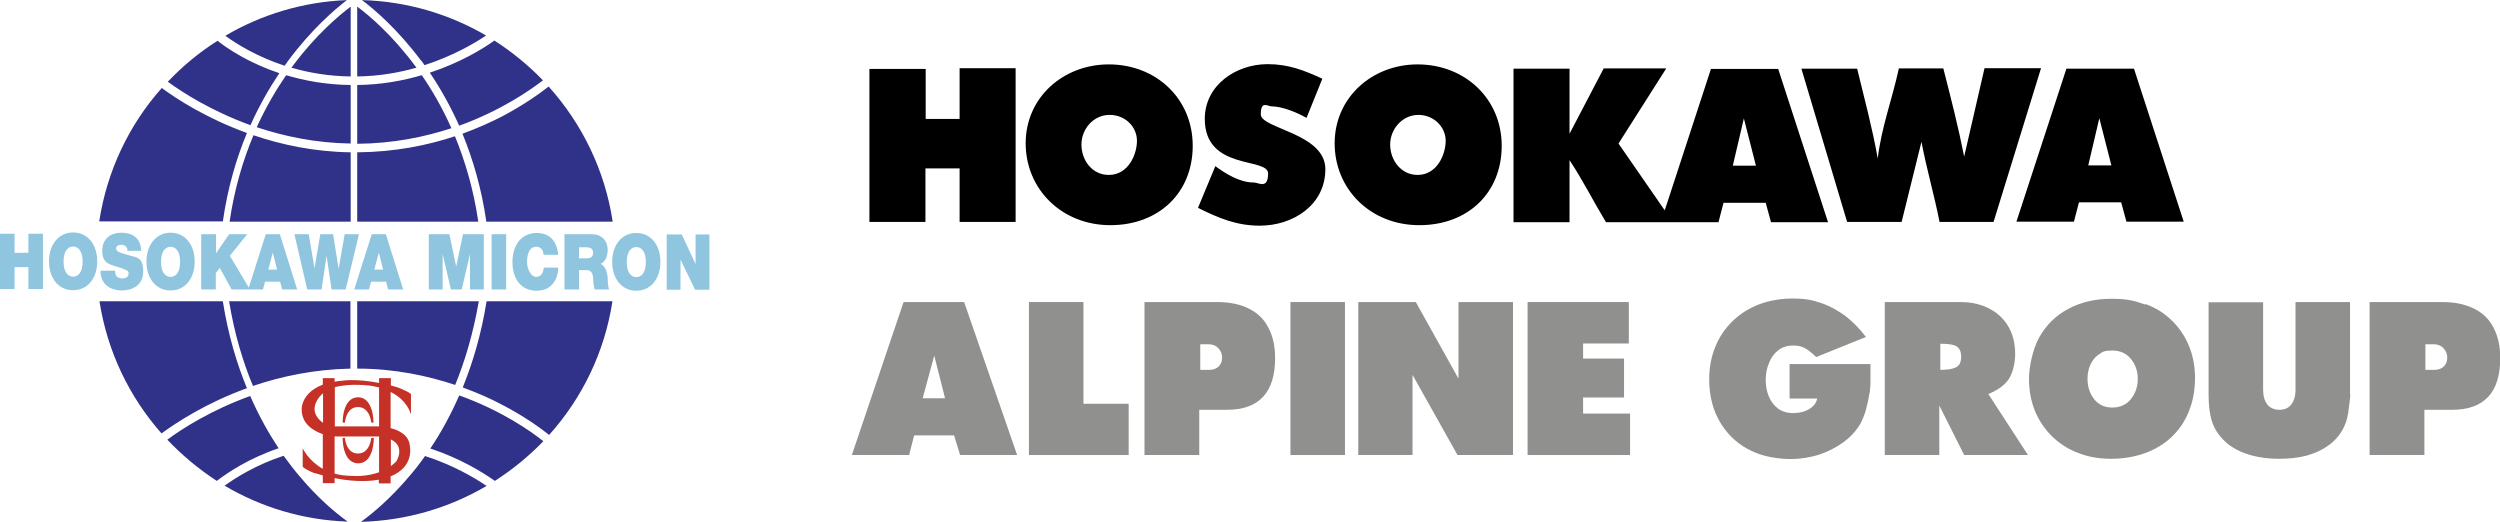 <?xml version="1.0" encoding="UTF-8"?><svg id="a" xmlns="http://www.w3.org/2000/svg" width="351.1mm" height="73.3mm" viewBox="0 0 995.2 207.7"><path d="m142.5,158.1c6.3,0,6.2,10.1,6.2,10.1h-.9s-.5-6.2-5.3-6.2-5.2,6.2-5.2,6.2h-.9s-.2-10.1,6.2-10.1h0Zm5.3,16.2s-.5,6.2-5.3,6.2-5.2-6.2-5.2-6.2h-.9s-.2,10.1,6.2,10.1,6.2-10.1,6.2-10.1h-.9Zm15.7-9.6s-1.3-5.4-8-8.7v14.4c3.2.8,7.5,2.7,7.7,7.5,0,0,1.7,7.9-7.7,11.7v2.8h-4.7v-1.5c-2.5.5-8.6,1.2-17.6-.6v2h-4.7v-3.1c-1.2-.3-2.4-.7-3.6-1,0,0-2.8-1-4.4-2.4v-7.4s2.2,4.9,8,8.2v-13.8c-3.7-1.3-8.6-4.1-8.4-10.2,0-1.7,1.2-6.8,8.4-9.5v-2.6h4.7v1.4c1-.2,2-.3,3.2-.4,0,0,5.1-.9,14.5.9v-1.9h4.7v2.9c.8.2,1.7.5,2.5.7,0,0,4.1,1.5,5.5,2.7v8h0Zm-34.9,3.6v-11.8c-.6.5-1.2,1.1-1.7,1.8-.3.5-4.5,5.5,1.7,10h0Zm22.3,19.6v-14.2c-.1,0-.2,0-.4,0h-17.3v14.8c2.1.6,4.4.9,7.1.9,0,0,5.2.5,10.5-1.4h0Zm0-18.1v-15.6c-.9-.2-1.8-.4-2.8-.6,0,0-8.3-1.3-14.8.5v15.6c.5,0,1.2,0,1.9,0h15.7Zm6.9,13.8s3.7-5.9-2.2-8.7v10.6c.8-.6,1.5-1.2,2.2-1.9h0Z" style="fill:#c53127;"/><path d="m0,93h5.8v7.6h5.5v-7.6h5.8v22h-5.8v-8.7h-5.5v8.7H0v-22h0Zm29.1-.5c-5.7,0-9.6,4.8-9.6,11.5s3.8,11.5,9.6,11.5,9.6-4.8,9.6-11.5-3.8-11.5-9.6-11.5h0Zm0,17.6c-1.5,0-3.8-1.1-3.8-6s2.3-6,3.8-6,3.8,1.1,3.8,6-2.3,6-3.8,6h0Zm16.7-2.4h-5.8c0,7,6.2,7.9,8.3,7.9,4.2,0,8.7-1.9,8.7-7.6s-2.6-5.5-5.3-6.3c-2.7-.9-5.4-1.2-5.5-2.8,0-1.2,1.3-1.5,2.1-1.5s1.2.2,1.7.6c.5.4.8.9.7,1.8h5.5c-.2-5.4-3.8-7.2-7.9-7.2s-7.6,2.2-7.6,7.3,3.4,5.4,6.4,6.4c3.3,1.1,4.1,1.4,4.1,2.5,0,1.6-1.5,2-2.4,2s-2.4-.3-2.8-1.6c-.1-.4-.2-.9-.2-1.5h0Zm22.1-15.1c-5.7,0-9.6,4.8-9.6,11.5s3.8,11.5,9.6,11.5,9.6-4.8,9.6-11.5-3.8-11.5-9.6-11.5h0Zm0,17.6c-1.5,0-3.8-1.1-3.8-6s2.3-6,3.8-6,3.8,1.1,3.8,6-2.3,6-3.8,6h0Zm12.2-17v22h5.8v-6.5l1.6-2.1,4.7,8.6h7.3l-8-13.4,6.9-8.6h-7.2l-5.2,7.6h0v-7.6h-5.8Zm25.7,0l-7,22h5.9l.8-3.1h6l.8,3.1h6l-6.9-22h-5.7Zm4.6,14.1h-3.6l1.8-6.8h0l1.7,6.8h0Zm27.2,7.9l5.3-22h-5.7l-2.4,13.8h0l-2.2-13.8h-5.1l-2.3,13.6h0l-2.3-13.6h-5.7l5.1,22h5.7l2-13.4h0l2,13.4h5.7Zm10.4-22l-7,22h5.9l.8-3.1h6l.8,3.1h6l-6.9-22h-5.7Zm4.6,14.1h-3.6l1.8-6.8h0l1.7,6.8h0Zm18.1-14.1v22h5.5v-14.1h0l3.3,14.1h4.3l3.3-14.1h0v14.1h5.5v-22h-8.3l-2.7,12.9h0l-2.7-12.9h-8.3Zm25,0v22h5.8v-22h-5.8Zm20.8,8.2h5.7c-.5-5.5-3.4-8.7-8.6-8.7-5.8,0-9.6,4.6-9.6,11.5s3.5,11.5,9.6,11.5,8.6-4.7,8.6-9.2h-5.7c-.3,2.1-1.1,3.7-3.1,3.7s-3.6-3.1-3.6-6,.9-6,3.6-6,2.9,2.4,3,3.2h0Zm8.2-8.2v22h5.8v-7.7h3.1c2.3,0,2.5,2.2,2.6,4.3,0,1.1.2,2.3.5,3.4h5.8c-.5-1-.6-3.6-.6-4.7-.2-2.7-1.2-4.8-2.8-5.5,1.9-.8,2.8-3.2,2.8-5.5,0-4.2-2.9-6.3-6.2-6.3h-11.1Zm5.8,9.6v-4.4h2.7c2.2,0,2.9.8,2.9,2.2,0,2-1.5,2.2-2.6,2.2h-3Zm22.8-10.1c-5.8,0-9.6,4.8-9.6,11.5s3.8,11.5,9.6,11.5,9.6-4.8,9.6-11.5-3.8-11.5-9.6-11.5h0Zm0,17.6c-1.5,0-3.8-1.1-3.8-6s2.3-6,3.8-6,3.8,1.1,3.8,6-2.3,6-3.8,6h0Zm12.1-17v22h5.5v-12h0l5.8,12h5.7v-22h-5.5v11.8h0l-5.5-11.8h-6Z" style="fill:#8fc5df;"/><path d="m39.6,119.9c3.1,20,11.9,38.1,24.7,52.6,6-4.4,17.9-12.2,34-18-4.1-9.9-7.5-21.4-9.6-34.6h-49Zm49.1-31.7c1.9-13.4,5.4-25.2,9.6-35.3-16-5.8-27.8-13.4-33.9-17.9-13,14.6-21.8,32.9-24.9,53.1h49.2Zm2.5,31.7c2.1,12.9,5.5,24.1,9.5,33.7,11.2-3.8,24.3-6.6,38.8-6.9v-26.8h-48.4Zm48.4-31.7v-27.6c-14.5-.2-27.5-3-38.7-6.8-4.1,9.8-7.6,21.3-9.5,34.4h48.2Zm2.6,31.7v26.8c15,0,28.2,2.9,39,6.5,3.9-9.5,7.2-20.6,9.4-33.3h-48.4Zm48.2-31.7c-1.9-12.9-5.3-24.3-9.3-34-10.8,3.6-24,6.3-38.9,6.4v27.6h48.2Zm3.3,31.7c-2.1,13.1-5.5,24.5-9.5,34.3,6,2.2,11.2,4.5,15.5,6.8,9.1,4.7,15.5,9.4,18.9,12.1,13.1-14.6,22.1-32.9,25.2-53.2h-50.1Zm50.2-31.7c-3.1-20.5-12.2-39-25.5-53.8-3.4,2.7-9.8,7.3-18.7,12-4.3,2.2-9.6,4.6-15.6,6.8,4.1,10,7.6,21.7,9.5,35h50.3Zm-124.6,101.4c-2.1-2.4-4.2-5.2-6.4-8.2-11,3.6-19,8.7-23.5,11.9,14.4,8.5,31.1,13.7,49,14.3-5-3.6-11.9-9.4-19.1-18h0Zm-8.4-11.2c-3.9-5.9-7.8-12.8-11.3-20.8-15.5,5.6-27.1,13-33,17.4,5.9,6.2,12.5,11.7,19.7,16.4,4.3-3.3,12.6-8.9,24.6-13h0Zm71.9-21c-3.6,8.2-7.5,15.2-11.5,21.1,12.1,4,21,9.6,25.7,12.9,7-4.5,13.5-9.8,19.3-15.8-5-4-16.7-12.2-33.4-18.2h0Zm-13.6,24.1c-2.1,3-4.2,5.7-6.3,8.1-7.3,8.6-14.2,14.5-19.2,18.1,18.2-.5,35.2-5.6,50-14.3-4.9-3.3-13.3-8.3-24.5-11.9h0ZM99.7,49.8c3.6-8,7.6-14.9,11.5-20.7-11.9-4-20.3-9.5-24.6-12.9-7.3,4.6-13.9,10.1-19.8,16.3,6,4.4,17.5,11.7,32.9,17.3h0Zm39.9,7.4v-23.4c-9.7-.1-18.3-1.7-25.7-3.9-3.9,5.7-8,12.6-11.7,20.7,10.8,3.6,23.4,6.3,37.4,6.5h0Zm40.1-6.2c-3.7-8.3-7.8-15.3-11.8-21.1-7.5,2.2-16.2,3.8-25.7,3.9v23.4c14.2-.1,26.8-2.7,37.5-6.2h0Zm36.4-19.1c-5.8-6-12.3-11.3-19.3-15.8-4.7,3.4-13.6,8.8-25.7,12.8,4,5.9,8,12.9,11.7,21.1,16.6-6,28.2-14.1,33.4-18.1h0Zm-102.8-5.8c.5-.6.9-1.2,1.3-1.8C124.1,11.5,133.3,3.7,138.1,0c-17.6.7-34.1,5.8-48.4,14.2,4.5,3.3,12.6,8.3,23.5,11.9h0Zm26.3,4.3V2.6c-4.5,3.4-13.9,11.2-23.2,23.8l-.4.5c6.9,2,14.8,3.4,23.6,3.5h0Zm26.2-3.5l-.4-.5c-9.3-12.6-18.6-20.4-23.2-23.8v27.8c8.6-.1,16.6-1.5,23.6-3.5h0Zm2-2.7c.4.6.8,1.1,1.2,1.7,11.1-3.6,19.6-8.5,24.5-11.8-14.6-8.5-31.4-13.6-49.4-14.1,4.8,3.6,14.1,11.5,23.6,24.2h0Z" style="fill:#303188; fill-rule:evenodd;"/><path d="m368.5,27.4v19.9h13.5v-20.2h22.3v61.2h-22.3v-21.3h-13.6v21.3h-22.3V27.4h22.4Zm72.9-1.8c-18.1,0-33.1,13.1-33.1,31.4s14.4,32.6,33.7,32.6,32.8-12.9,32.8-31.6-14.5-32.4-33.4-32.4m0,44c-6.7,0-10.9-5.9-10.9-12.1s4.8-11.8,11.2-11.8,10.9,4.9,10.9,10.3-3.4,13.6-11.2,13.6m57.5,3c-5.3,0-10.9-3.4-15.1-6.5l-6.9,16.6c8.2,4.1,15.4,7.1,24.6,7.1,13.2,0,26.1-8.2,26.1-22.5s-25.7-16.1-25.7-21.8,2.7-3.2,4.3-3.2c4.2,0,10.3,2.5,13.9,4.6l6.3-15.6c-7.4-3.4-13.5-5.8-21.8-5.8-12.5,0-25,8.3-25,21.8,0,20.7,25.2,15.2,25.2,21.7s-3.8,3.6-5.7,3.6m65.2-47c-18,0-33,13.1-33,31.4s14.3,32.6,33.7,32.6,32.8-12.9,32.8-31.6-14.6-32.4-33.5-32.4m0,44c-6.6,0-10.9-5.9-10.9-12.1s4.9-11.8,11.2-11.8,10.9,4.9,10.9,10.3-3.4,13.6-11.2,13.6m143.6-42.2h-26.8l-18.4,56.3-18.4-26.6,19-29.9h-24.9l-13.6,26v-25.9h-22.3v61.1h22.3v-24.7c5.3,8,9.6,16.6,14.5,24.7h44.8l2-7.7h16.8l2.1,7.7h22.7l-19.8-60.9Zm-18.1,38.5l4.4-18.8,4.8,18.8h-9.2Zm49.6-38.6h0-22.3l18.2,61h21.7l7.9-31.9c2,10.7,5.1,21.2,7.2,31.9h21.5l18.9-61.2h-22.5l-8.1,35.2c-2.3-11.7-5.3-23.4-8.3-35.1h-17.7c-2.6,12.1-7,23.6-8.4,35.9-2.1-12-5.3-23.8-8.2-35.8m110.1,0h-26.8l-19.9,60.9h22.9l2-7.7h16.8l2.1,7.7h22.8l-19.8-60.9Zm-18.1,38.5l4.4-18.8,4.8,18.8h-9.2Z"/><path d="m339.1,181.1l20.6-60.9h24.1l21.1,60.9h-22.7l-2.4-7.8h-15.9l-2,7.8h-22.6Zm28.1-22.6h9l-4.3-17-4.6,17Z" style="fill:#90908f;"/><path d="m409.6,181.1v-60.9h21.7v40.5h18v20.4h-39.8Z" style="fill:#90908f;"/><path d="m455.6,181.1v-60.9h29c4.9,0,9.1.9,12.5,2.6,3.5,1.7,6.1,4.2,7.8,7.6,1.8,3.3,2.7,7.4,2.7,12.1,0,13.7-6.4,20.6-19.2,20.6h-11v18h-21.7Zm22.3-33.9h3.5c1.6,0,2.9-.5,3.8-1.4.9-1,1.3-2.1,1.3-3.5s-.5-2.7-1.5-3.7c-1-1.1-2.3-1.6-4-1.6h-3.2v10.3Z" style="fill:#90908f;"/><path d="m513.7,181.1v-60.9h21.7v60.9h-21.7Z" style="fill:#90908f;"/><path d="m540.7,181.1v-60.9h22.9l17,30.5v-30.5h21.7v60.9h-22.1l-17.9-31.9v31.9h-21.7Z" style="fill:#90908f;"/><path d="m608.1,181.1v-60.9h40.3v16.5h-18.2v6h16.3v15.5h-16.3v6.4h18.7v16.5h-40.8Z" style="fill:#90908f;"/><path d="m744.6,144.9c0,3.2,0,5.6,0,7.2,0,1.6-.2,2.7-.2,3.2,0,.5-.1.9-.2,1.2-.4,2.5-.9,4.8-1.5,6.9-.6,2.1-1.4,3.9-2.2,5.4-1.7,2.8-3.9,5.2-6.8,7.3-2.9,2.1-6.1,3.7-9.7,4.9-3.6,1.1-7.3,1.7-11.2,1.7s-9.2-.7-13.1-2.2c-4-1.5-7.4-3.6-10.3-6.5-2.9-2.8-5.1-6.2-6.7-10.1-1.5-3.9-2.3-8.2-2.3-12.9s.8-9,2.4-12.9c1.6-4,3.9-7.4,6.9-10.3s6.5-5.1,10.6-6.7c4.1-1.5,8.5-2.3,13.4-2.3s7.8.6,11.3,1.8,6.7,3,9.7,5.2c2.9,2.3,5.6,5,8.1,8.3l-19.8,8c-1.9-1.8-3.5-3.1-4.8-3.7-1.2-.6-2.7-.9-4.3-.9-2.3,0-4.4.6-6,1.9-1.7,1.3-2.9,3-3.7,5.1-.9,2.1-1.3,4.3-1.3,6.7s.4,4.5,1.2,6.5c.8,2,2.1,3.7,3.7,4.9,1.7,1.2,3.6,1.8,6,1.8s4.6-.5,6.4-1.6c1.8-1.1,2.9-2.5,3.2-4.2h-11v-13.7h32.5Z" style="fill:#90908f;"/><path d="m750.3,181.1v-60.9h30.2c3.2,0,6.2.5,8.9,1.5,2.7,1,5,2.4,6.9,4.2,1.9,1.8,3.4,4,4.4,6.5,1,2.5,1.5,5.4,1.5,8.5s-.8,7.3-2.5,9.9c-1.7,2.5-4.4,4.5-8.2,6l15.8,24.3h-25.4l-9.9-19.7v19.7h-21.7Zm22.1-33.9c2.7,0,4.7-.3,6-.9.9-.4,1.5-1,1.8-1.7.3-.7.5-1.5.5-2.6,0-2-.6-3.4-1.9-4.2-1.2-.7-3.3-1-6.4-1v10.3Z" style="fill:#90908f;"/><path d="m854.1,121c4.1,1.5,7.6,3.7,10.5,6.6,2.9,2.8,5.2,6.2,6.8,10.1,1.6,3.9,2.4,8.2,2.4,12.8s-.8,9.1-2.4,13.1-3.8,7.3-6.8,10.2c-2.9,2.8-6.5,5-10.6,6.5-4.1,1.5-8.7,2.3-13.7,2.3s-9-.8-13-2.3c-4-1.5-7.5-3.8-10.4-6.6-2.9-2.9-5.2-6.2-6.8-10.1-1.6-3.9-2.4-8.2-2.4-12.8s1.4-11.7,4.1-16.6c2.8-4.9,6.6-8.7,11.6-11.3,5-2.7,10.7-4,17.1-4s9.3.8,13.4,2.3Zm-18.7,20.1c-1.5,1.1-2.6,2.5-3.3,4.2-.8,1.7-1.1,3.5-1.1,5.5,0,3.1.9,5.8,2.6,8,1.7,2.2,4.1,3.4,7.2,3.4s5.7-1.1,7.5-3.4c1.8-2.3,2.7-4.9,2.7-8s-.9-5.7-2.7-7.9c-1.8-2.3-4.3-3.4-7.5-3.4s-3.8.5-5.3,1.6Z" style="fill:#90908f;"/><path d="m935.6,156.8c0,1.4-.3,3.8-.8,7.3-.4,2.9-1.3,5.5-2.8,7.8-1.4,2.3-3.3,4.2-5.7,5.8-2.3,1.6-5.1,2.8-8.3,3.7-3.2.8-6.7,1.2-10.6,1.2-6,0-11.2-1-15.5-2.9s-7.6-4.8-9.8-8.5c-2-3.2-2.9-8-2.9-14.3v-36.6h21.7v34.8c0,2.5.6,4.5,1.7,5.9,1.1,1.4,2.8,2.1,4.8,2.1s3.6-.7,4.7-2.1c1.1-1.4,1.7-3.4,1.7-6v-34.8h21.7v36.6Z" style="fill:#90908f;"/><path d="m943.3,181.1v-60.9h29c4.9,0,9.1.9,12.5,2.6,3.5,1.7,6.1,4.2,7.8,7.6,1.8,3.3,2.7,7.4,2.7,12.1,0,13.7-6.4,20.6-19.2,20.6h-11v18h-21.7Zm22.3-33.9h3.5c1.6,0,2.9-.5,3.8-1.4.9-1,1.3-2.1,1.3-3.5s-.5-2.7-1.5-3.7c-1-1.1-2.3-1.6-4-1.6h-3.2v10.3Z" style="fill:#90908f;"/></svg>